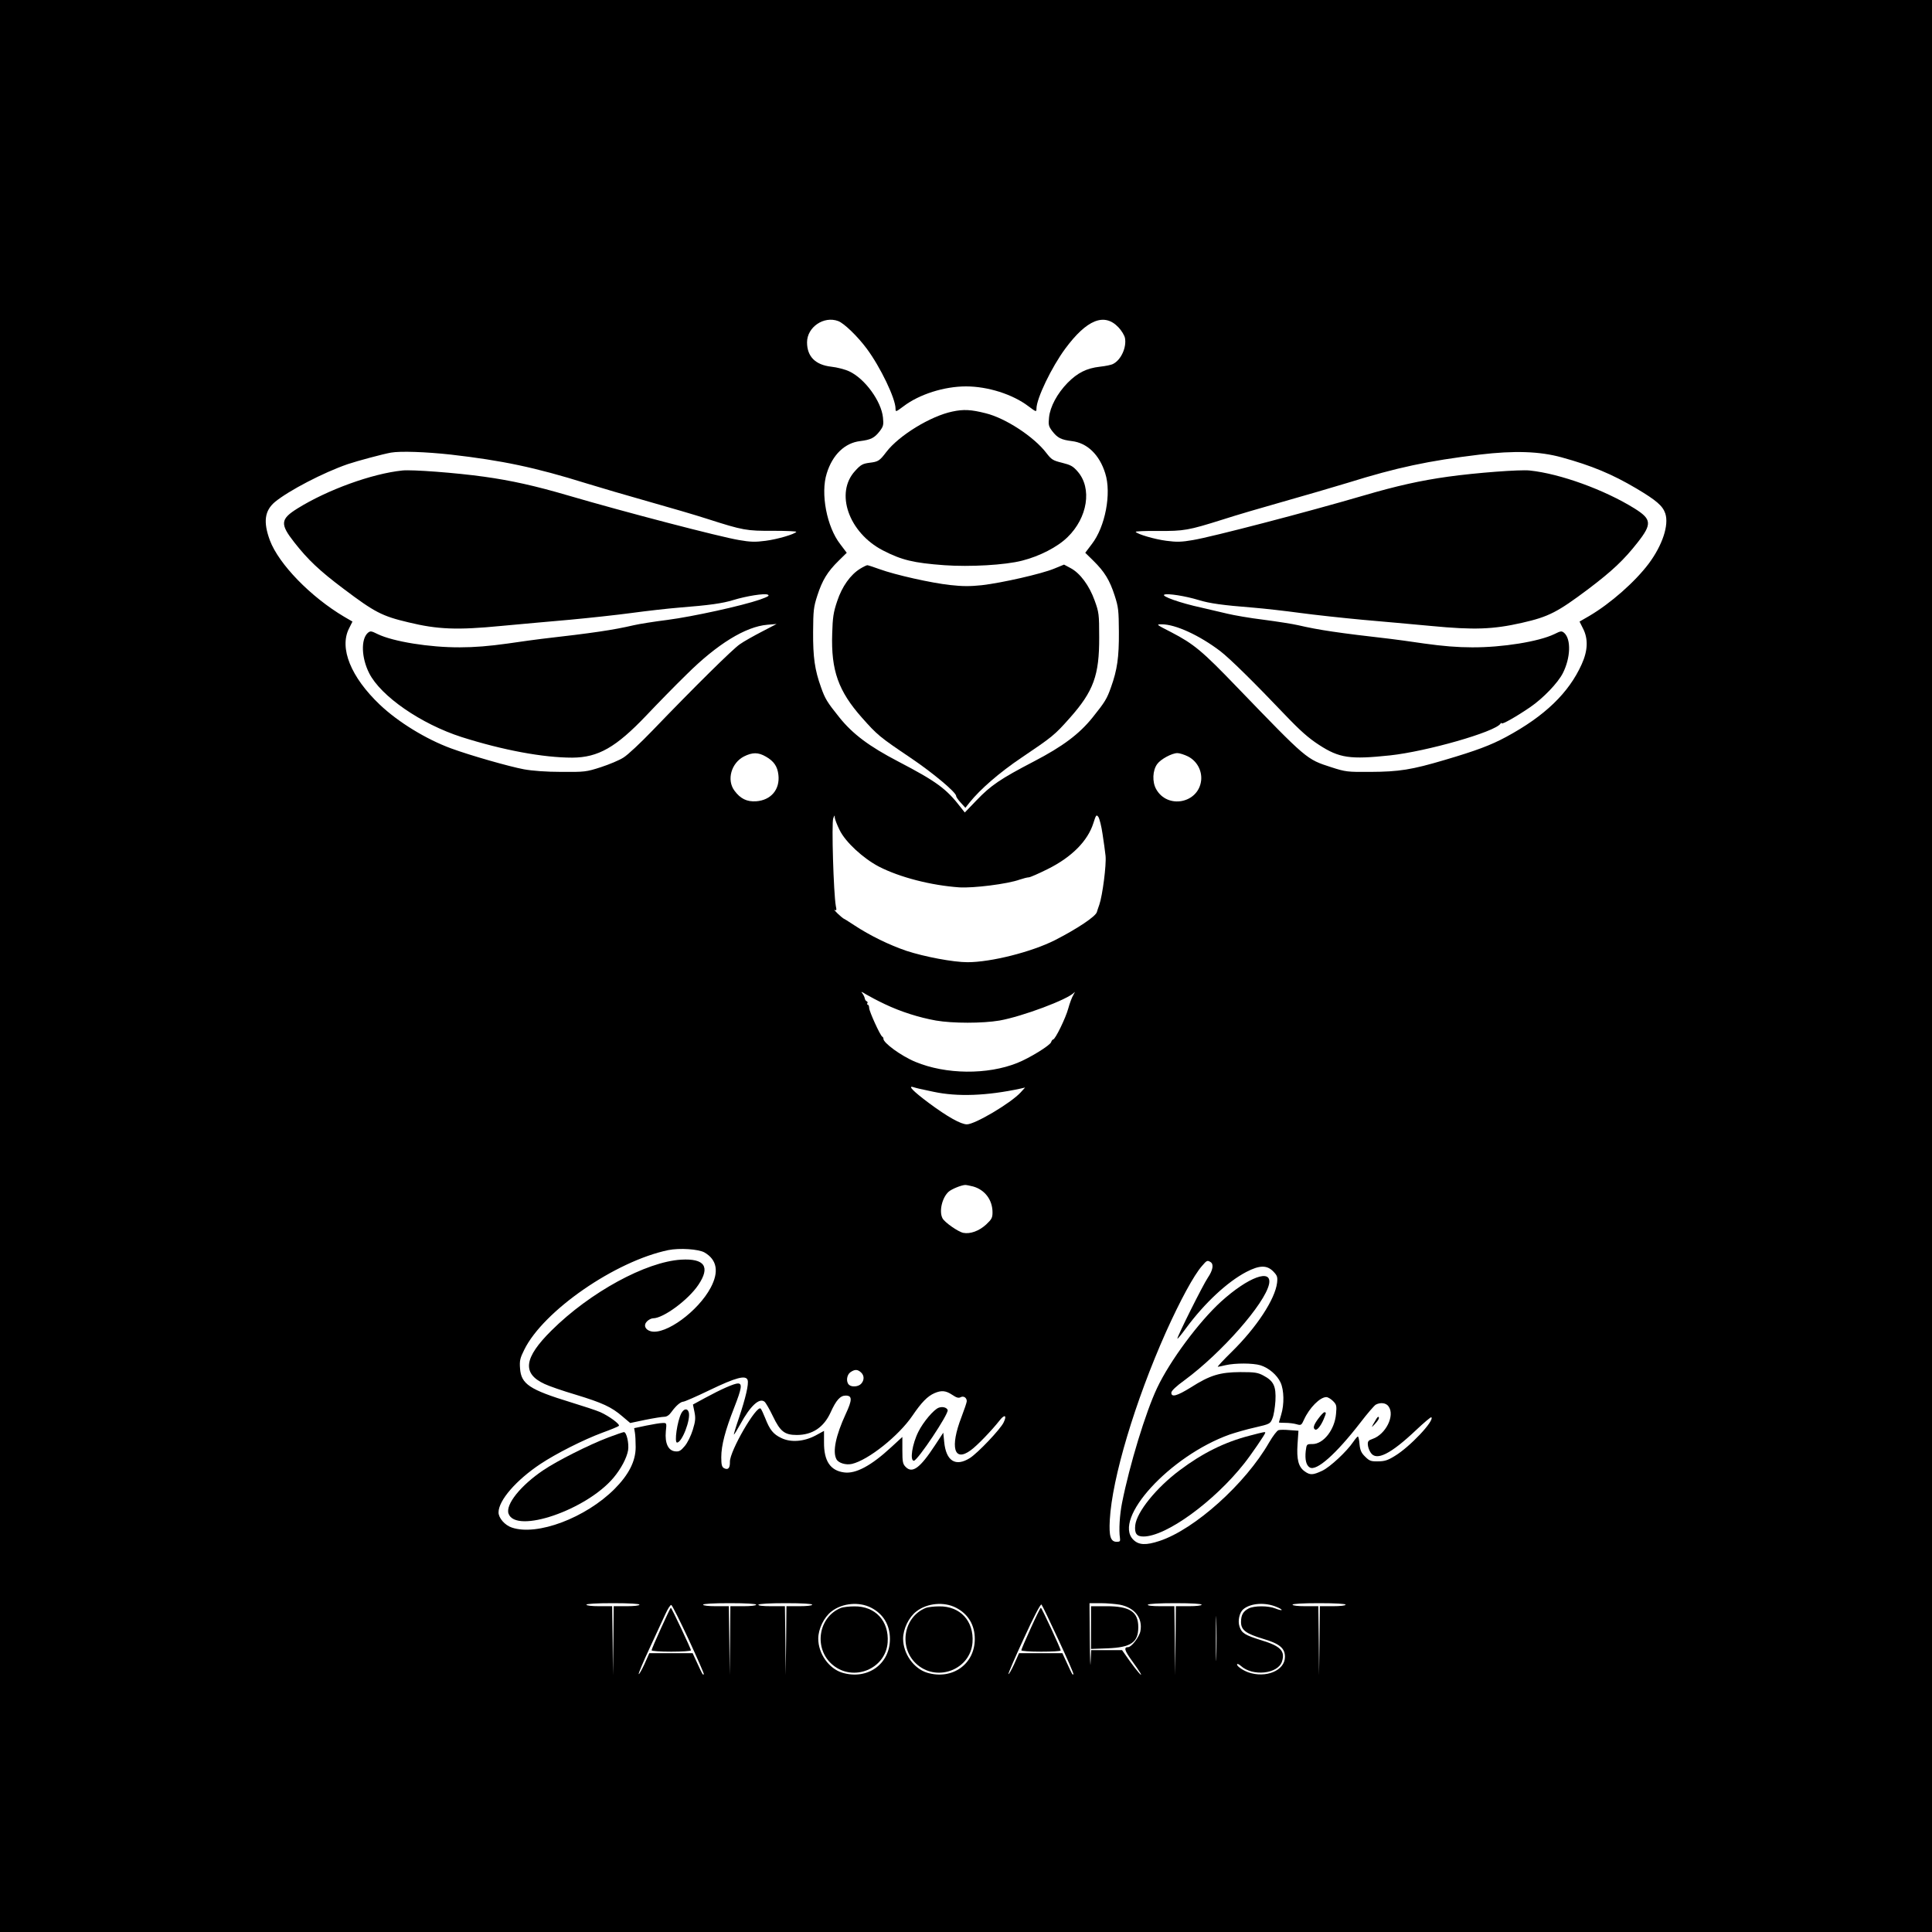 <?xml version="1.0" standalone="no"?>
<!DOCTYPE svg PUBLIC "-//W3C//DTD SVG 20010904//EN"
 "http://www.w3.org/TR/2001/REC-SVG-20010904/DTD/svg10.dtd">
<svg version="1.0" xmlns="http://www.w3.org/2000/svg"
 width="1275pt" height="1275pt" viewBox="0 0 1275 1275"
 preserveAspectRatio="xMidYMid meet">
<g transform="translate(0,1275) scale(0.1,-0.1)"
fill="#000000" stroke="none">
<path d="M0 6375 l0 -6375 6375 0 6375 0 0 6375 0 6375 -6375 0 -6375 0 0
-6375z m5532 4256 c39 -15 128 -101 188 -182 90 -121 190 -329 190 -396 0 -23
2 -22 53 16 104 79 268 131 412 131 144 0 308 -52 412 -131 51 -38 53 -39 53
-16 0 67 100 274 190 396 142 192 258 239 351 141 20 -21 39 -52 43 -70 12
-61 -25 -144 -77 -171 -11 -7 -51 -15 -88 -19 -88 -10 -148 -40 -214 -107 -68
-70 -115 -157 -122 -228 -5 -48 -3 -58 21 -90 35 -45 58 -57 130 -66 101 -12
182 -90 220 -213 42 -132 0 -353 -89 -467 l-43 -57 54 -53 c73 -72 107 -127
140 -229 25 -77 27 -99 28 -240 1 -168 -11 -251 -52 -365 -27 -77 -40 -98
-121 -199 -89 -111 -198 -192 -388 -291 -221 -115 -284 -158 -378 -256 l-78
-81 -26 33 c-95 124 -161 172 -414 304 -190 99 -299 180 -388 291 -81 101 -94
122 -121 199 -41 114 -53 197 -52 365 1 141 3 163 28 240 33 102 67 157 140
229 l54 53 -43 57 c-89 114 -131 335 -89 467 38 123 119 201 220 213 72 9 95
21 130 66 24 32 26 42 21 90 -11 107 -119 256 -222 304 -27 13 -81 27 -119 31
-105 12 -160 67 -160 161 0 100 111 176 206 140z m-2557 -881 c339 -39 555
-84 895 -190 91 -28 275 -82 410 -120 135 -38 310 -89 390 -115 234 -75 257
-79 432 -78 87 0 156 -3 153 -7 -10 -15 -124 -49 -203 -59 -67 -9 -101 -8
-175 5 -126 21 -755 185 -1127 294 -218 64 -376 99 -555 124 -186 26 -477 48
-540 41 -201 -21 -493 -127 -691 -250 -114 -71 -117 -103 -22 -224 90 -115
167 -188 327 -308 203 -153 252 -179 426 -220 193 -47 322 -52 610 -24 121 11
326 30 455 41 129 12 314 32 410 45 96 13 236 29 310 35 202 16 288 28 359 50
89 27 204 45 227 36 15 -7 4 -13 -51 -33 -119 -41 -442 -112 -610 -134 -88
-11 -188 -27 -222 -35 -138 -32 -267 -51 -608 -90 -27 -3 -129 -17 -225 -31
-121 -17 -219 -25 -315 -25 -200 -1 -440 38 -542 87 -44 22 -49 22 -66 8 -46
-42 -42 -164 9 -265 77 -153 343 -336 610 -422 274 -87 539 -136 731 -136 171
1 288 68 488 278 71 75 190 197 265 270 203 202 391 317 534 329 l61 5 -98
-51 c-54 -28 -120 -65 -145 -83 -46 -31 -297 -279 -577 -570 -77 -80 -162
-160 -190 -177 -27 -18 -95 -46 -150 -64 -96 -31 -106 -32 -260 -31 -100 0
-192 7 -247 17 -97 18 -356 92 -481 138 -166 61 -350 174 -471 289 -191 182
-268 373 -203 502 l23 46 -55 32 c-221 131 -431 347 -490 504 -45 122 -35 196
34 254 92 75 318 193 480 249 66 22 230 66 285 76 63 11 230 5 395 -13z m7330
-18 c200 -55 334 -111 493 -205 133 -79 175 -115 192 -166 25 -76 -19 -209
-109 -330 -91 -121 -252 -263 -393 -346 l-64 -37 23 -46 c35 -68 32 -146 -9
-236 -85 -189 -244 -342 -498 -479 -102 -55 -198 -91 -405 -152 -219 -65 -302
-78 -490 -79 -154 -1 -164 0 -260 31 -164 53 -158 48 -625 532 -225 234 -281
281 -431 359 -100 51 -101 52 -62 52 91 0 249 -73 386 -177 65 -50 226 -209
427 -420 102 -107 157 -155 225 -199 134 -87 204 -97 469 -69 241 26 693 155
728 209 4 6 8 7 8 3 0 -11 96 43 188 106 86 59 183 160 216 225 51 101 55 223
9 265 -17 14 -22 14 -66 -8 -102 -49 -342 -88 -542 -87 -96 0 -194 8 -315 25
-96 14 -197 28 -225 31 -341 39 -470 58 -608 90 -34 8 -136 24 -227 36 -91 11
-199 30 -240 40 -41 10 -118 28 -171 40 -139 30 -269 76 -245 86 23 9 138 -9
227 -36 71 -22 157 -34 359 -50 74 -6 214 -22 310 -35 96 -13 281 -33 410 -45
129 -11 334 -30 455 -41 282 -27 407 -23 600 21 176 40 233 70 436 222 160
121 237 194 327 309 95 121 92 153 -22 224 -198 123 -490 229 -691 250 -63 7
-354 -15 -540 -41 -179 -25 -337 -60 -555 -124 -372 -109 -1001 -273 -1127
-294 -74 -13 -108 -14 -175 -5 -79 10 -193 44 -203 59 -3 4 64 7 148 6 172 -1
199 4 425 75 86 28 267 81 402 119 135 38 326 94 425 124 324 101 531 145 870
186 228 27 394 22 540 -18z m-5251 -1975 c53 -30 77 -65 83 -121 11 -96 -49
-167 -147 -174 -61 -4 -104 17 -143 70 -53 71 -21 183 63 226 56 28 94 28 144
-1z m2786 1 c59 -30 93 -93 87 -157 -16 -152 -222 -193 -297 -59 -27 48 -24
124 7 166 23 32 97 72 133 72 14 0 46 -10 70 -22z m-564 -511 c8 -51 17 -116
20 -145 6 -60 -20 -261 -41 -322 -8 -22 -15 -44 -16 -48 -6 -29 -131 -112
-278 -187 -155 -78 -422 -145 -576 -145 -94 0 -284 36 -403 75 -114 39 -240
100 -346 170 -38 25 -70 45 -72 45 -1 0 -18 14 -36 31 -18 18 -27 28 -19 24
11 -6 13 -1 7 26 -15 83 -29 549 -17 579 9 22 10 23 10 4 1 -11 15 -48 32 -82
39 -80 156 -187 259 -241 138 -71 345 -124 530 -137 93 -6 319 22 399 51 24 8
51 15 60 15 9 0 66 25 126 55 157 78 264 185 301 304 17 54 20 57 33 39 7 -11
20 -61 27 -111z m-1436 -1124 c105 -50 225 -88 337 -108 111 -19 306 -19 419
0 151 27 451 139 493 185 7 8 5 2 -5 -15 -10 -16 -25 -57 -34 -90 -16 -61 -86
-205 -100 -205 -4 0 -10 -8 -13 -17 -5 -21 -143 -106 -224 -138 -197 -79 -471
-76 -671 7 -95 39 -216 128 -212 154 1 4 -3 10 -8 13 -14 9 -84 163 -86 188 0
13 -5 23 -9 23 -5 0 -6 4 -3 9 4 5 1 11 -4 13 -6 2 -12 11 -13 20 -2 9 -9 24
-17 34 -11 12 -3 10 25 -8 22 -13 78 -43 125 -65z m227 -558 c10 -2 52 -11 93
-20 158 -34 352 -27 575 21 l30 7 -30 -33 c-66 -71 -301 -210 -354 -210 -40 0
-130 51 -250 140 -106 79 -144 119 -102 105 11 -3 28 -8 38 -10z m355 -645
c78 -22 128 -89 128 -171 0 -36 -6 -46 -42 -80 -47 -43 -105 -64 -151 -55 -34
7 -123 69 -137 96 -24 45 -3 136 40 175 20 18 84 44 110 45 8 0 32 -5 52 -10z
m-1772 -436 c82 -48 96 -127 40 -232 -83 -156 -297 -312 -394 -288 -39 10 -51
41 -26 66 11 11 29 20 40 20 68 0 233 122 299 221 80 119 41 175 -114 166
-232 -14 -601 -215 -855 -467 -183 -181 -196 -284 -47 -353 29 -14 121 -46
206 -71 177 -54 236 -81 308 -143 l52 -44 100 21 c54 11 111 20 124 20 17 0
33 10 49 33 29 40 59 66 78 67 8 0 86 34 173 76 174 84 240 101 251 66 8 -26
-13 -117 -58 -251 -20 -58 -34 -106 -33 -108 2 -2 21 29 42 67 67 123 127 178
161 149 8 -7 33 -50 55 -96 48 -100 77 -123 157 -123 103 0 178 50 223 148 37
82 64 112 100 112 44 0 44 -28 0 -122 -65 -141 -88 -248 -61 -298 13 -25 62
-40 102 -31 108 25 310 186 400 319 59 87 99 128 145 148 46 20 75 17 117 -11
28 -19 42 -23 55 -16 20 11 41 -3 41 -26 0 -8 -16 -55 -35 -105 -77 -199 -49
-300 61 -219 42 30 139 131 190 196 34 44 51 36 27 -13 -22 -45 -169 -200
-222 -234 -95 -60 -158 -20 -170 107 l-6 60 -56 -85 c-97 -148 -148 -186 -192
-141 -19 19 -22 33 -22 110 l0 88 -75 -69 c-131 -121 -233 -176 -310 -165 -90
12 -133 75 -132 198 l0 76 -55 -30 c-77 -41 -164 -48 -227 -17 -53 25 -76 54
-106 131 -12 30 -25 58 -30 63 -26 27 -205 -281 -203 -351 1 -42 -12 -56 -39
-42 -14 8 -18 22 -18 72 0 78 26 177 85 327 50 128 55 160 25 160 -25 0 -111
-38 -216 -95 l-81 -44 10 -49 c8 -40 7 -60 -11 -118 -12 -39 -35 -86 -53 -107
-26 -31 -37 -38 -63 -35 -46 4 -69 54 -62 131 6 57 6 57 -22 56 -15 0 -63 -8
-107 -17 l-80 -17 5 -30 c3 -16 5 -59 5 -95 0 -93 -45 -181 -139 -276 -191
-191 -511 -312 -678 -255 -46 15 -88 63 -88 100 0 79 116 213 277 320 104 69
284 160 408 206 55 20 104 40 109 45 10 10 -63 64 -123 91 -25 11 -113 40
-195 65 -271 83 -327 120 -334 223 -4 51 0 68 28 124 126 256 600 584 950 657
74 15 201 7 240 -16z m3339 -63 c22 -14 16 -53 -18 -103 -32 -47 -201 -385
-201 -402 0 -5 26 26 58 70 122 165 271 304 397 370 87 45 135 46 177 4 27
-28 30 -36 26 -75 -13 -109 -135 -295 -300 -457 -55 -54 -96 -98 -91 -98 4 0
28 5 53 11 62 14 178 14 228 -1 55 -17 110 -64 133 -114 23 -50 25 -144 4
-212 -8 -27 -15 -50 -15 -51 0 -2 19 -3 43 -3 23 0 56 -4 73 -9 30 -9 33 -7
50 31 35 77 105 148 147 148 10 0 30 -12 44 -26 23 -23 25 -31 20 -85 -9 -105
-83 -199 -156 -199 -38 0 -38 0 -44 -46 -6 -56 3 -94 26 -108 44 -28 174 88
335 296 45 59 91 112 101 118 32 17 69 12 85 -12 43 -60 -19 -184 -106 -214
-27 -9 -33 -16 -31 -39 1 -15 9 -38 19 -52 37 -57 132 -9 300 150 52 49 97 87
100 84 22 -22 -143 -197 -242 -256 -45 -28 -67 -35 -110 -35 -47 -1 -57 3 -85
31 -25 24 -33 42 -37 82 -2 28 -7 51 -11 51 -3 0 -17 -16 -30 -35 -44 -65
-154 -167 -205 -191 -62 -29 -80 -30 -116 -4 -41 29 -54 78 -47 181 l6 87 -57
4 c-31 3 -64 3 -74 0 -10 -2 -38 -39 -63 -82 -156 -272 -490 -572 -722 -649
-90 -30 -138 -28 -174 8 -138 138 242 553 636 694 39 13 114 35 169 47 96 22
99 24 113 59 9 20 17 72 20 116 5 96 -11 131 -79 167 -37 20 -57 23 -153 23
-134 -1 -199 -20 -326 -101 -92 -57 -129 -67 -129 -35 0 12 31 42 88 83 244
180 530 505 557 634 21 105 -137 47 -317 -116 -146 -133 -337 -390 -422 -570
-76 -161 -181 -506 -231 -757 -16 -80 -22 -181 -14 -233 3 -21 0 -25 -21 -25
-41 0 -52 36 -46 145 15 275 166 780 370 1238 94 209 185 377 238 437 32 38
36 39 57 26z m-2307 -728 c22 -20 23 -51 1 -75 -18 -20 -63 -24 -81 -6 -20 20
-14 65 10 82 29 20 47 20 70 -1z m-1462 -1533 c0 -6 -35 -10 -85 -10 l-85 0
-2 -227 -3 -228 -2 228 -3 227 -85 0 c-50 0 -85 4 -85 10 0 6 65 10 175 10
110 0 175 -4 175 -10z m770 0 c0 -6 -35 -10 -85 -10 l-85 0 -2 -227 -3 -228
-2 228 -3 227 -85 0 c-50 0 -85 4 -85 10 0 6 65 10 175 10 110 0 175 -4 175
-10z m370 0 c0 -6 -35 -10 -85 -10 l-85 0 -2 -227 -3 -228 -2 228 -3 227 -91
0 c-57 0 -88 4 -84 10 4 6 75 10 181 10 109 0 174 -4 174 -10z m389 -20 c80
-41 124 -114 124 -206 0 -167 -149 -272 -314 -223 -89 27 -159 126 -159 225 0
64 38 142 88 180 71 55 182 65 261 24z m560 0 c80 -41 124 -114 124 -206 0
-167 -149 -272 -314 -223 -89 27 -159 126 -159 225 0 64 38 142 88 180 71 55
182 65 261 24z m676 -211 c57 -123 102 -225 99 -228 -6 -6 -7 -4 -42 72 l-31
67 -143 0 -143 0 -32 -72 c-18 -39 -35 -69 -38 -66 -3 2 43 109 102 236 62
136 110 229 116 223 5 -5 55 -109 112 -232z m405 231 c98 -19 152 -88 136
-174 -7 -39 -59 -106 -81 -106 -30 0 -24 -22 23 -87 27 -37 53 -75 57 -83 21
-37 -23 13 -70 79 l-50 71 -102 0 -102 0 -4 -82 c-1 -46 -4 24 -5 155 l-2 237
74 0 c40 0 97 -5 126 -10z m540 0 c0 -6 -35 -10 -85 -10 l-85 0 -2 -227 -3
-228 -2 228 -3 227 -91 0 c-57 0 -88 4 -84 10 4 6 75 10 181 10 109 0 174 -4
174 -10z m97 -342 c-1 -68 -3 -15 -3 117 0 132 2 187 3 123 2 -64 2 -172 0
-240z m398 327 c21 -8 36 -18 33 -20 -3 -3 -21 2 -41 10 -47 19 -140 19 -177
0 -36 -19 -50 -43 -50 -90 0 -52 32 -76 145 -110 109 -32 145 -62 145 -119 0
-91 -126 -143 -243 -102 -40 15 -81 45 -72 54 3 3 14 -3 24 -12 78 -71 244
-53 271 28 23 70 -9 103 -135 141 -109 34 -131 47 -145 91 -13 38 0 93 25 114
49 41 145 47 220 15z m455 15 c0 -6 -35 -10 -85 -10 l-85 0 -2 -227 -3 -228
-2 228 -3 227 -85 0 c-50 0 -85 4 -85 10 0 6 65 10 175 10 110 0 175 -4 175
-10z m-4335 -230 c57 -123 102 -226 100 -229 -7 -6 -8 -4 -43 72 l-31 67 -143
0 -143 0 -32 -72 c-18 -39 -35 -69 -38 -66 -3 3 29 79 71 169 42 90 89 193
105 227 16 35 33 62 39 60 6 -2 57 -104 115 -228z"/>
<path d="M6285 10034 c-144 -30 -353 -158 -436 -267 -45 -59 -53 -64 -111 -71
-45 -6 -58 -13 -95 -54 -134 -145 -42 -407 183 -524 124 -64 202 -83 406 -98
169 -12 401 1 513 30 115 29 234 90 300 155 133 129 163 323 67 433 -31 36
-47 44 -103 58 -61 15 -70 21 -104 65 -81 106 -269 230 -401 262 -95 24 -145
27 -219 11z"/>
<path d="M5677 8997 c-64 -39 -120 -117 -152 -214 -25 -74 -30 -108 -33 -215
-8 -243 41 -379 196 -554 103 -116 115 -126 321 -265 147 -99 301 -228 301
-252 0 -7 14 -27 31 -45 l30 -33 26 33 c72 90 199 200 343 297 206 139 219
149 321 264 156 176 194 281 193 532 0 151 -2 165 -30 242 -35 98 -96 181
-159 214 l-43 23 -66 -27 c-82 -34 -345 -94 -477 -109 -76 -8 -127 -8 -207 1
-123 13 -364 67 -468 105 -39 14 -75 26 -80 26 -5 0 -26 -10 -47 -23z"/>
<path d="M6195 3460 c-33 -12 -102 -94 -134 -158 -41 -81 -58 -192 -30 -192
24 0 232 311 223 335 -7 17 -34 24 -59 15z"/>
<path d="M4496 3423 c-27 -54 -47 -193 -28 -193 33 0 92 154 77 201 -9 27 -32
23 -49 -8z"/>
<path d="M4015 3264 c-129 -49 -337 -154 -429 -216 -150 -101 -251 -227 -230
-287 48 -136 514 24 693 237 50 60 87 130 96 181 7 45 -10 121 -28 120 -7 -1
-52 -16 -102 -35z"/>
<path d="M8700 3388 c-31 -42 -37 -63 -21 -72 12 -8 37 23 56 67 18 43 18 47
5 47 -5 0 -23 -19 -40 -42z"/>
<path d="M9084 3388 c-38 -64 -38 -65 -10 -35 14 15 26 32 26 38 0 13 -7 11
-16 -3z"/>
<path d="M8245 3275 c-163 -42 -310 -115 -460 -228 -154 -115 -283 -275 -293
-362 -6 -55 9 -75 54 -75 149 0 465 229 665 482 46 58 139 194 139 203 0 7 -6
6 -105 -20z"/>
<path d="M5550 2139 c-152 -61 -182 -271 -54 -377 137 -113 349 -26 362 149
10 141 -81 240 -220 238 -35 0 -74 -5 -88 -10z"/>
<path d="M6110 2139 c-152 -61 -182 -271 -54 -377 137 -113 349 -26 362 149
10 141 -81 240 -220 238 -35 0 -74 -5 -88 -10z"/>
<path d="M6802 2004 c-34 -74 -62 -140 -62 -145 0 -5 57 -9 130 -9 72 0 130 3
130 8 0 12 -125 281 -131 282 -3 0 -33 -61 -67 -136z"/>
<path d="M7200 2009 l0 -141 108 4 c156 6 204 39 204 140 0 101 -56 138 -209
138 l-103 0 0 -141z"/>
<path d="M4362 2004 c-34 -74 -62 -140 -62 -145 0 -5 57 -9 130 -9 72 0 130 4
130 9 0 10 -128 281 -133 281 -2 0 -31 -61 -65 -136z"/>
</g>
</svg>
